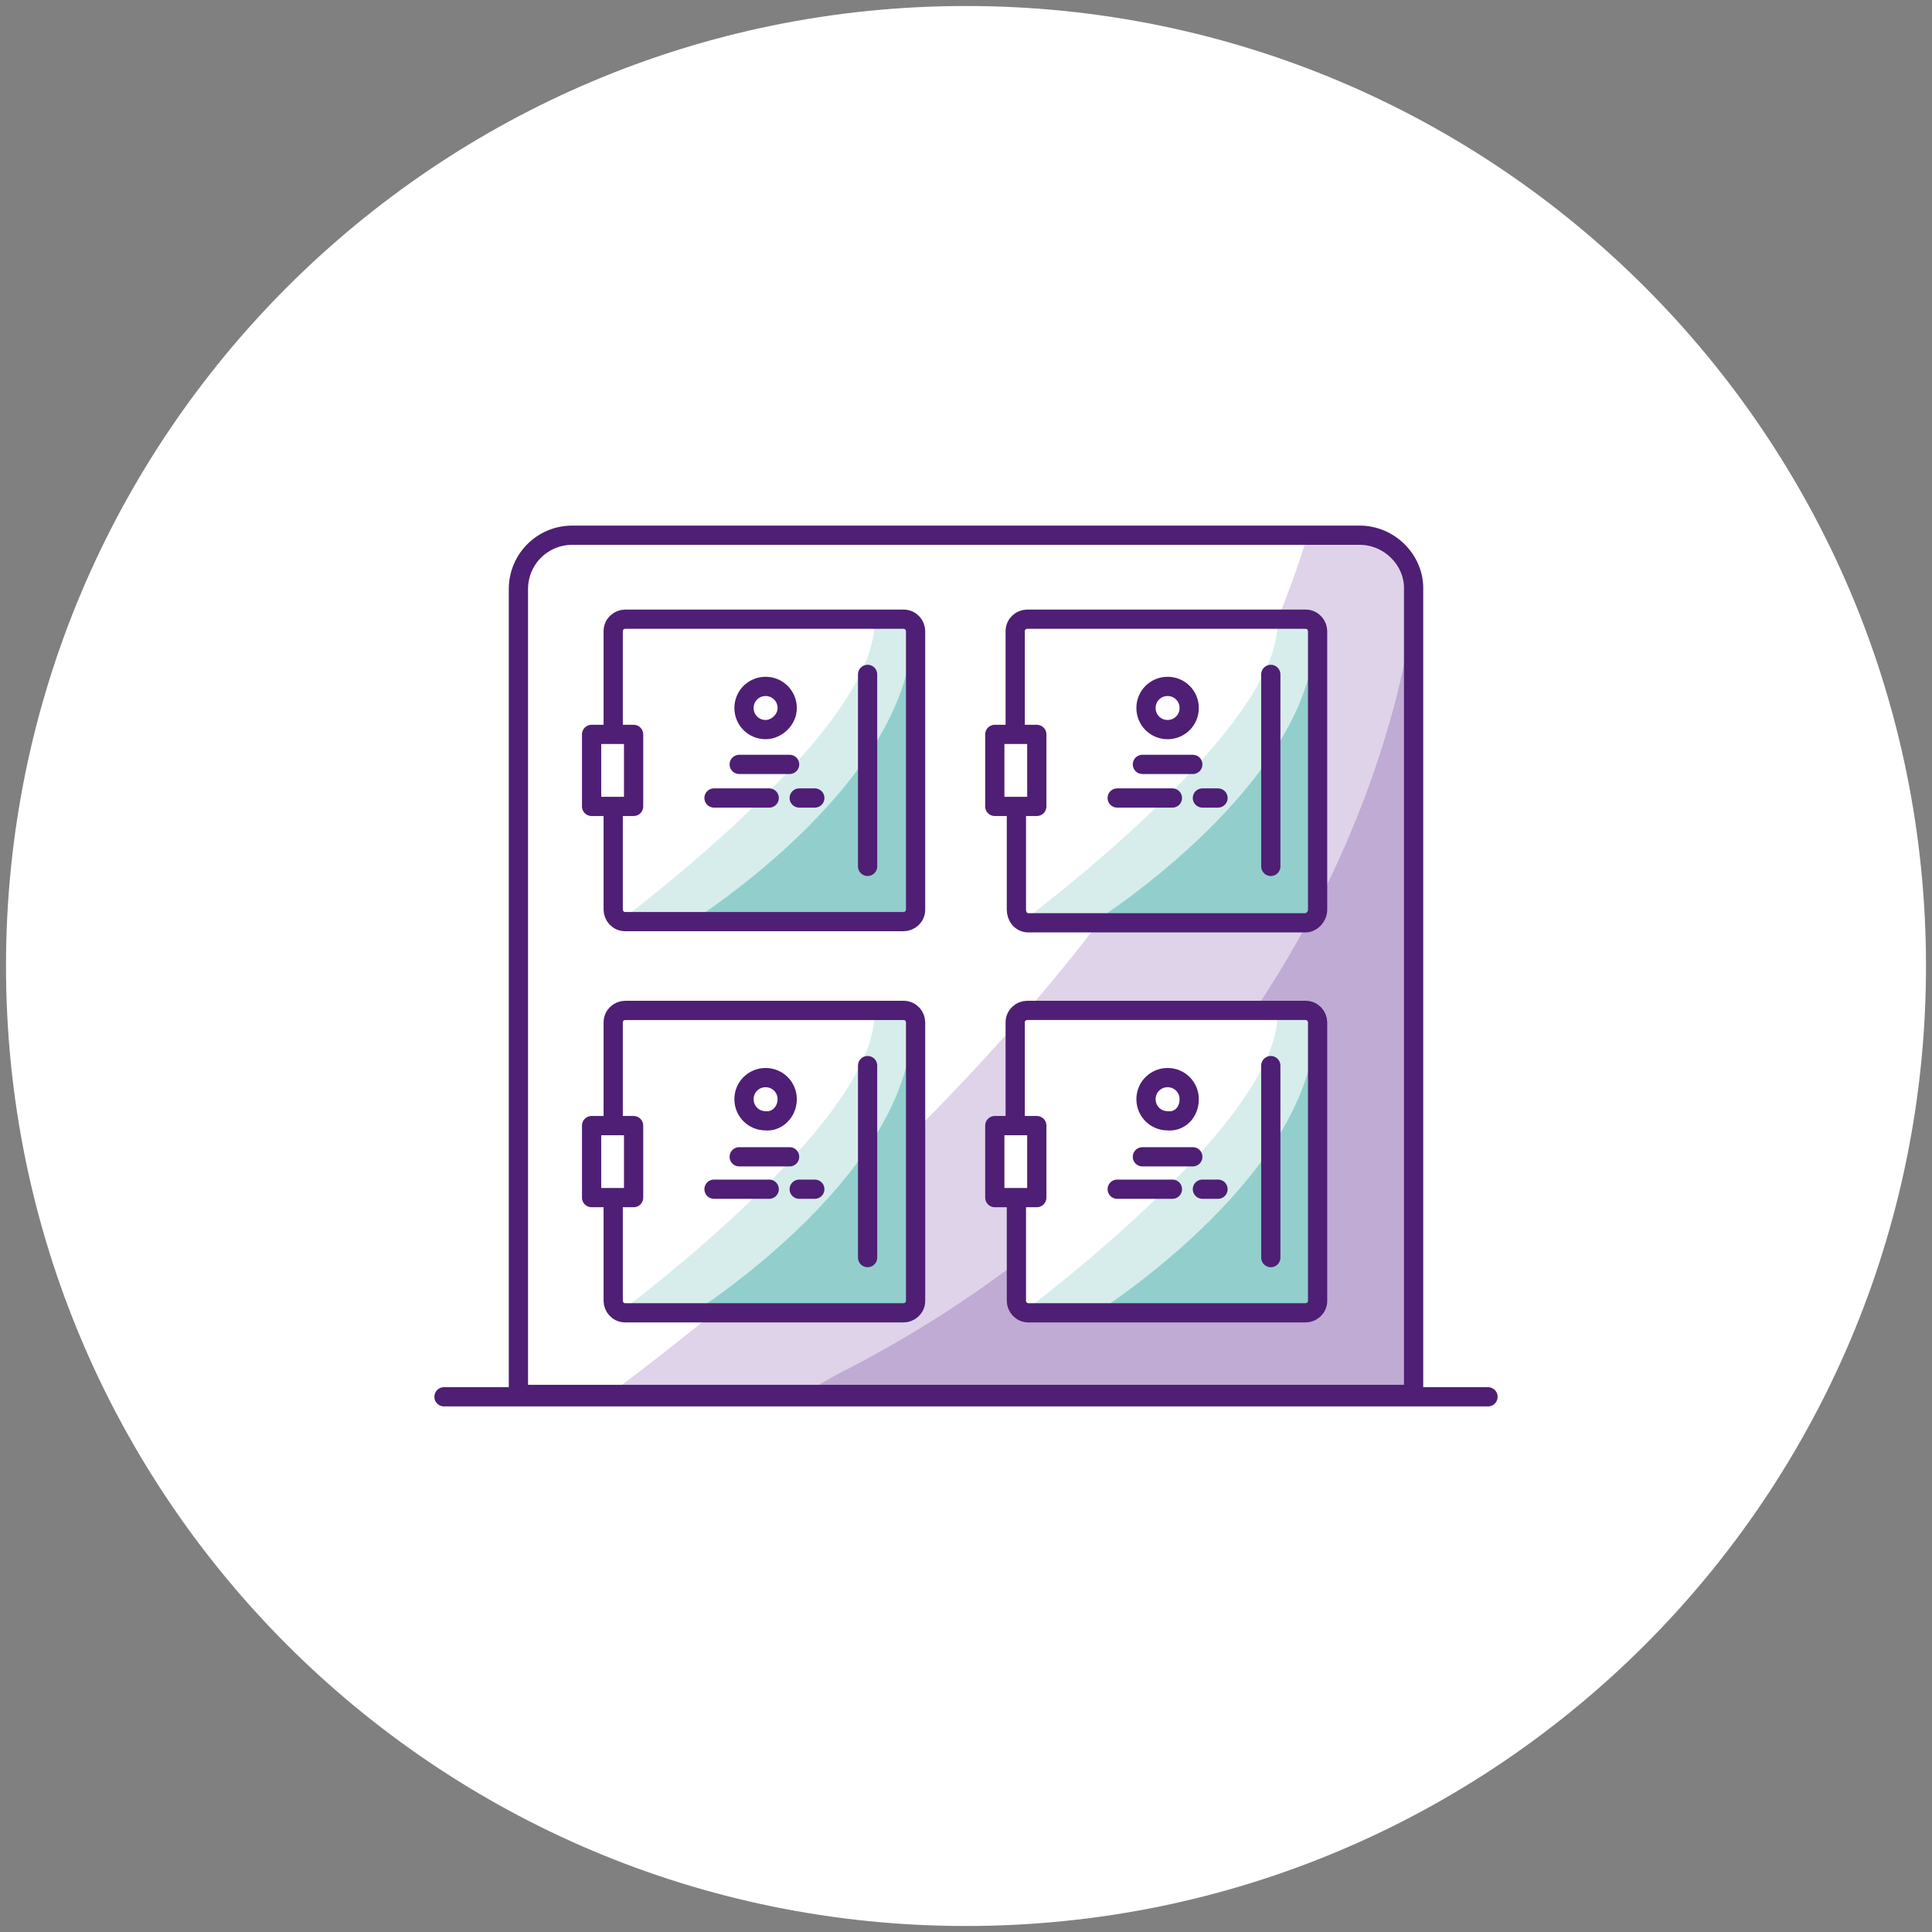 <svg xmlns="http://www.w3.org/2000/svg" viewBox="0 0 161 161"><rect x="0" y="0" width="161" height="161" fill="#808080" stroke="none"/><defs xmlns="http://www.w3.org/2000/svg"><path id="cia" d="M0 0h161v161H0z"></path></defs><clipPath xmlns="http://www.w3.org/2000/svg" id="cib"><use xmlns:ns1="http://www.w3.org/1999/xlink" ns1:href="#cia" overflow="visible"></use></clipPath><path xmlns="http://www.w3.org/2000/svg" clip-path="url(#cib)" fill="#FFF" d="M80.5 160.5c44.2 0 80-35.8 80-80s-35.8-80-80-80-80 35.8-80 80 35.8 80 80 80"></path><path xmlns="http://www.w3.org/2000/svg" fill="#FFF" d="M76.9 44.6h34.9l3.3.4 1.2.8.8.9.3 1.3v68.3H43.1s-.4-66.7 0-67.1c.4-.4 1.3-3.3 1.5-3.5.2-.2 1.7-1 2.1-1.1.4-.1 2.7.2 3 .1.4.1 27.2-.1 27.2-.1"></path><path xmlns="http://www.w3.org/2000/svg" fill="#DED3E8" d="M117.9 51.2l-.4 45.7-6.6 7.4L98 116.4H50.5C65.6 105.2 99 77.5 109 44.5h3.6l2.1.4 2 1.4.8 2.4.4 2.5z"></path><path xmlns="http://www.w3.org/2000/svg" fill="#BFABD3" d="M117.9 52.5v63.8H66.7c1.2-.7 2.5-1.5 4.1-2.3 42.1-21.9 46.7-61.5 46.7-61.5h.4z"></path><path xmlns="http://www.w3.org/2000/svg" fill="#FFF" d="M51.1 84.5H76v24.9H51.1zm33.7-32.6h25.1v24.4H84.8z"></path><path xmlns="http://www.w3.org/2000/svg" fill="#D6EDEC" d="M51.7 109.3s22.4-16.6 21.1-25.5l2.7.6.9 4.7-.5 12.1-6.2 6.2-4.7 1.9H51.7z"></path><path xmlns="http://www.w3.org/2000/svg" fill="#FFF" d="M84.6 84.2v9.9H83v5.7h1.6v9.8h25V84.2z"></path><path xmlns="http://www.w3.org/2000/svg" fill="#92CFCC" d="M57.6 109.5S76.9 97.4 76 84.2l.3 22.8-.6 2.7-6 .3-12.1-.5z"></path><path xmlns="http://www.w3.org/2000/svg" fill="#D6EDEC" d="M85.3 109.3s22.4-16.6 21.1-25.5l2.7.6.9 4.7-.5 12.1-6.2 6.2-4.8 1.9H85.3z"></path><path xmlns="http://www.w3.org/2000/svg" fill="#92CFCC" d="M91.2 109.5s19.3-12.1 18.4-25.3l.3 22.8-.6 2.7-6 .3-12.1-.5z"></path><path xmlns="http://www.w3.org/2000/svg" fill="#D6EDEC" d="M85.3 76.7s22.4-16.6 21.1-25.5l2.7.6.9 4.7-.5 12.1-6.2 6.2-4.8 1.9H85.3z"></path><path xmlns="http://www.w3.org/2000/svg" fill="#92CFCC" d="M91.2 76.8s19.3-12.1 18.4-25.3l.3 22.8-.6 2.7-6 .3-12.1-.5z"></path><path xmlns="http://www.w3.org/2000/svg" fill="#D6EDEC" d="M51.7 76.7s22.4-16.6 21.1-25.5l2.7.6.9 4.7-.5 12.1-6.2 6.2-4.7 1.9H51.7z"></path><path xmlns="http://www.w3.org/2000/svg" fill="#92CFCC" d="M57.6 76.8S76.9 64.7 76 51.5l.3 22.8-.6 2.7-6 .3-12.1-.5z"></path><path xmlns="http://www.w3.org/2000/svg" fill="none" stroke="#4E1F74" stroke-width="1.603" stroke-linecap="round" stroke-linejoin="round" d="M51.1 60.9v-8.3c0-.6.5-1 1-1h23.2c.6 0 1 .5 1 1v23.2c0 .6-.5 1-1 1H52.1c-.6 0-1-.5-1-1v-8.5m33.5-6.2v-8.5c0-.6.5-1 1-1h23.2c.6 0 1 .5 1 1v23.2c0 .6-.5 1.1-1 1.1H85.7c-.6 0-1-.5-1-1.1v-8.3M51.1 93.8v-8.6c0-.6.5-1 1-1h23.2c.6 0 1 .5 1 1v23.2c0 .6-.5 1-1 1H52.1c-.6 0-1-.5-1-1v-8.5m33.5-6.4v-8.3c0-.6.5-1 1-1h23.2c.6 0 1 .5 1 1v23.2c0 .6-.5 1-1 1H85.7c-.6 0-1-.5-1-1V100"></path><path xmlns="http://www.w3.org/2000/svg" fill="none" stroke="#4E1F74" stroke-width="1.603" stroke-linecap="round" stroke-linejoin="round" d="M82.9 93.8h3.5v6h-3.5zm-33.6 0h3.5v6h-3.5zm33.6-32.6h3.5v6h-3.5zm-33.6 0h3.5v6h-3.5zM65.6 59c0-1-.8-1.8-1.8-1.8S62 58 62 59s.8 1.8 1.8 1.8c.9 0 1.8-.8 1.8-1.8zm33.5 0c0-1-.8-1.8-1.8-1.8s-1.8.8-1.8 1.8.8 1.8 1.8 1.8 1.8-.8 1.8-1.8zM65.6 91.6c0-1-.8-1.8-1.8-1.8s-1.8.8-1.8 1.8.8 1.8 1.8 1.8c.9.1 1.8-.7 1.8-1.8zm33.5 0c0-1-.8-1.8-1.8-1.8s-1.8.8-1.8 1.8.8 1.8 1.8 1.8c1 .1 1.8-.7 1.8-1.8zm-3.9-27.9h4.2m.8 2.8h1.3m-8.4 0h4.6m-36.1-2.8h4.2m.8 2.8h1.3m-8.4 0h4.6m-2.5 29.9h4.2m.8 2.7h1.3m-8.4 0h4.6m31.1-2.7h4.2m.8 2.7h1.3m-8.4 0h4.6"></path><path xmlns="http://www.w3.org/2000/svg" fill="none" stroke="#4E1F74" stroke-width="1.603" stroke-linecap="round" stroke-linejoin="round" d="M113.3 44.6H47.7c-2.5 0-4.5 2-4.5 4.5v67.1h74.6v-67c.1-2.5-2-4.6-4.5-4.6zM37 116.4h87m-18.1-60.2v16m-33.6-16v16m0 16.6v16m33.6-16v16"></path></svg>